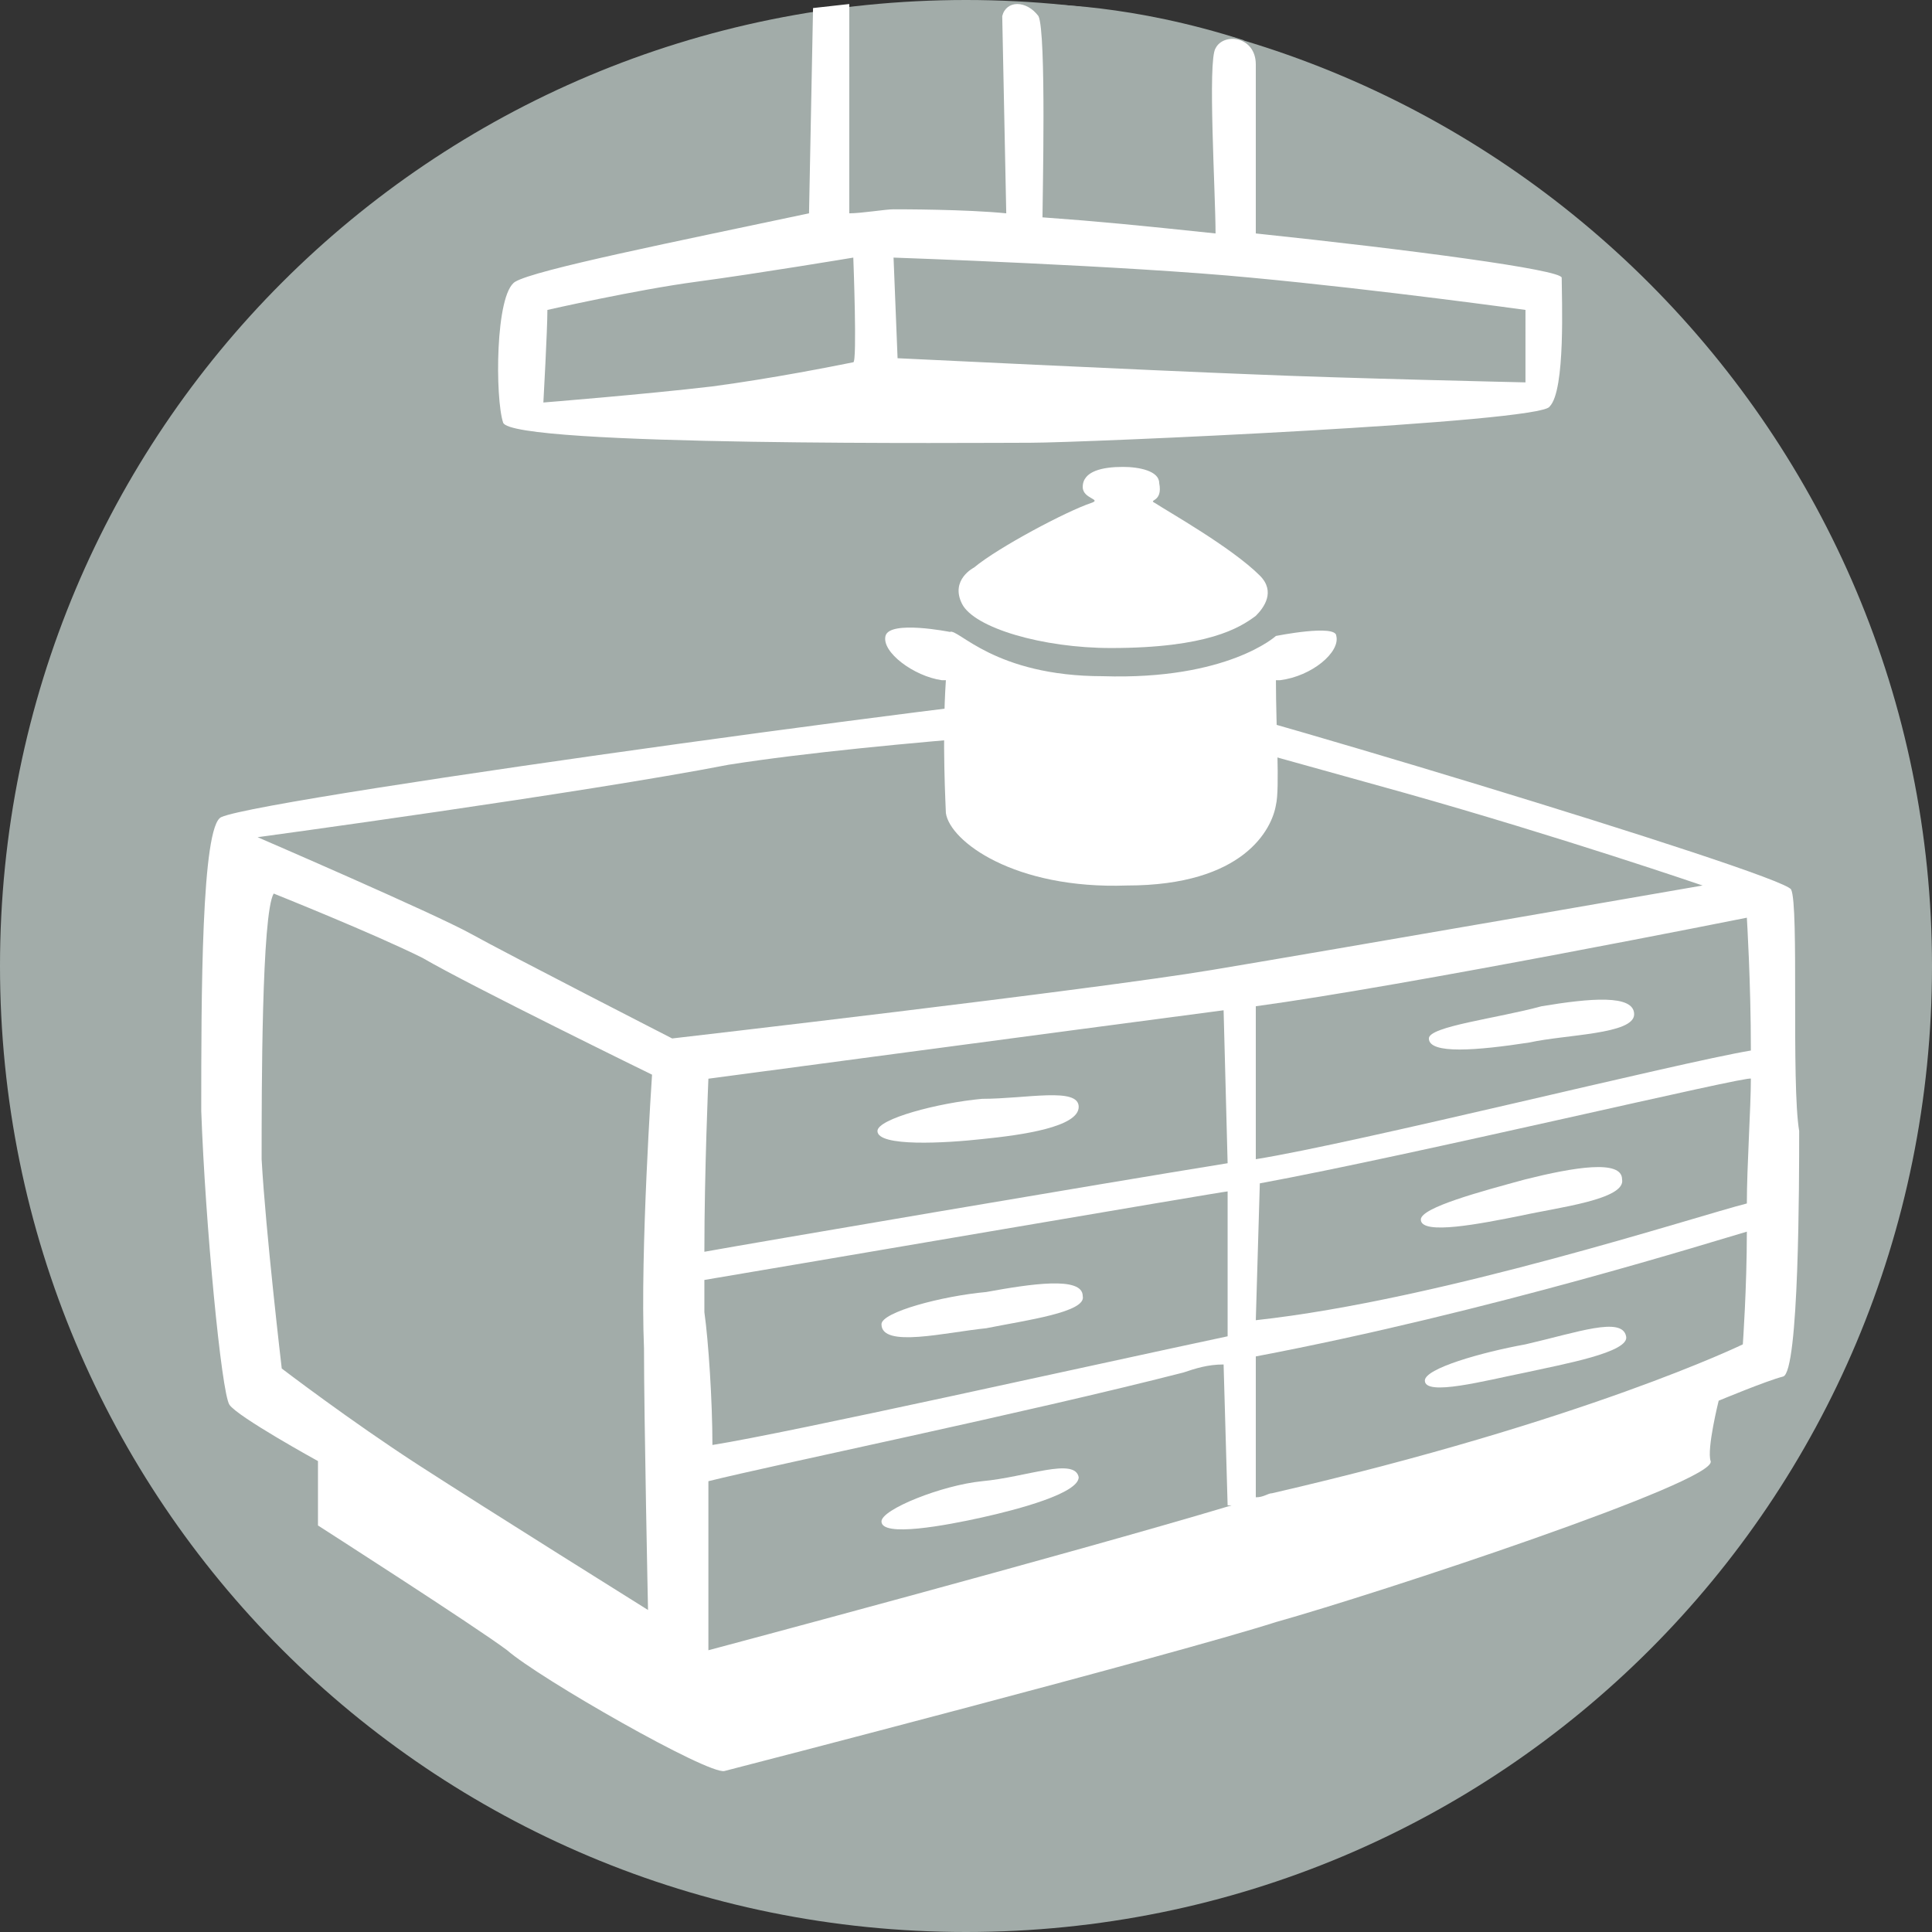 <?xml version="1.0" encoding="utf-8"?>
<!-- Generator: Adobe Illustrator 22.0.1, SVG Export Plug-In . SVG Version: 6.00 Build 0)  -->
<svg version="1.1" id="Ebene_1" xmlns="http://www.w3.org/2000/svg" xmlns:xlink="http://www.w3.org/1999/xlink" x="0px" y="0px"
	 viewBox="0 0 48 48" style="enable-background:new 0 0 48 48;" xml:space="preserve">
<rect x="0" y="0" width="48" height="48" fill="#333333" stroke="none"/>
<style type="text/css">
	.st0{fill:#A2ACA9;}
	.st1{fill:#FFFFFF;}
</style>
<path class="st0" d="M48,24c0,13.3-10.7,24-24,24C10.7,48,0,37.3,0,24S10.7,0,24,0C37.3,0,48,10.8,48,24z"/>
<path class="st0" d="M13,7.6l-0.1,2.7c0,0,12.3,0.7,13.5,0.6c1.2-0.1,11.8-0.7,12-1.2c0.2-0.5-0.1-2.4-0.1-2.4l-7.1-0.8L30.9,1
	c-2.8-0.9-4.9-0.9-5.3-0.9c-3-0.2-4.8,0.2-4.8,0.2l0,5.7C20.7,6,13.3,7.2,13,7.6z"/>
<path class="st1" d="M38.8,6.9c0-0.2-3.8-0.7-7.6-1.1c0-0.8,0-3.7,0-4.2c0-0.7-0.8-0.8-1-0.4c-0.2,0.3,0,3.6,0,4.6
	c-1.9-0.2-2.9-0.3-4.3-0.4c0-0.4,0.1-4.6-0.1-5c-0.3-0.4-0.8-0.4-0.9,0l0.1,4.9c-1-0.1-2.6-0.1-2.8-0.1c-0.2,0-0.8,0.1-1.1,0.1
	l0-5.2l-0.9,0.1l-0.1,5.1C16.8,6,13.3,6.7,12.8,7c-0.5,0.3-0.5,2.9-0.3,3.5c0.2,0.6,11.9,0.5,13.1,0.5c1.3,0,12.7-0.5,12.9-0.9
	C38.9,9.7,38.8,7.4,38.8,6.9z M13.6,7.7c0,0,2.2-0.5,3.7-0.7c1.5-0.2,3.9-0.6,3.9-0.6s0.1,2.6,0,2.6c-0.5,0.1-2,0.4-3.5,0.6
	C16,9.8,13.5,10,13.5,10S13.6,8.2,13.6,7.7z M37.9,9.5c0,0-4.5-0.1-6.8-0.2c-2.6-0.1-8.8-0.4-8.8-0.4l-0.1-2.5c0,0,5.8,0.2,8.9,0.5
	c3.2,0.3,6.8,0.8,6.8,0.8L37.9,9.5z"/>
<path class="st0" d="M6,20.2c0,0,11.8-1.4,13.8-1.6c2-0.1,4.2-1,4.2-1s-0.4-2.9,0.1-3.1c0.5-0.2,3.6-1.6,4-1.4
	c0.5,0.3,3.5,1.6,3.5,1.6l0.1,1.6l-0.3,1.8l12,4l0.7,1.9l-0.2,9.8l-3.1,1.3l-23.5,7c0,0-7.8-6.1-8.6-6.3c-0.8-0.2-2.5-1.3-2.5-1.3
	L6,20.2z"/>
<path class="st1" d="M44.5,22.1c-0.2-0.4-15.2-4.9-16.2-5C27.2,17,6.6,19.8,5.5,20.3c-0.5,0.2-0.5,4.5-0.5,7.3
	c0.1,2.8,0.5,7,0.7,7.3c0.2,0.3,2.2,1.4,2.2,1.4l0,1.6c0,0,3.9,2.5,4.7,3.1c0.8,0.7,5,3.1,5.4,3c0.4-0.1,11.2-2.9,13.7-3.7
	c2.5-0.7,11-3.5,10.8-4c-0.1-0.3,0.2-1.5,0.2-1.5s1.2-0.5,1.6-0.6c0.4-0.1,0.4-4.9,0.4-6.1C44.5,26.9,44.7,22.5,44.5,22.1z
	 M43.5,26.1c-1.8,0.3-9.8,2.3-12.3,2.7L31.2,25c3.7-0.5,12.2-2.2,12.2-2.2S43.5,24.4,43.5,26.1z M43.4,29.9
	c-1.2,0.3-7.6,2.4-12.2,2.9l0.1-3.4c3.8-0.7,12.2-2.7,12.2-2.6C43.5,27.5,43.4,29,43.4,29.9z M30.5,28.9c-3.1,0.5-11.9,2-13,2.2
	c0-2,0.1-4.3,0.1-4.3s9-1.2,12.8-1.7L30.5,28.9z M17.5,32.6c0-0.3,0-0.5,0-0.8c1.8-0.3,12.9-2.2,13-2.2l0,3.6
	c-3.3,0.7-10.9,2.4-12.8,2.7C17.7,34.8,17.6,33.3,17.5,32.6z M18.1,19c3.8-0.6,10.7-1,10.7-1s2.5,0.7,6.1,1.7
	c3.9,1.1,7.4,2.3,7.4,2.3s-9.2,1.6-12.2,2.1c-3,0.5-13.4,1.7-13.4,1.7s-4.1-2.1-5-2.6c-0.9-0.5-5.3-2.4-5.3-2.4S14.5,19.7,18.1,19z
	 M16,33.5c0,1.7,0.1,6.5,0.1,6.5s-4-2.5-5.7-3.6c-1.7-1.1-3.4-2.4-3.4-2.4s-0.4-3.4-0.5-5.2c0-1.7,0-6.1,0.3-6.6c0,0,2.5,1,3.7,1.6
	c1.2,0.7,5.7,2.9,5.7,2.9S15.9,31.1,16,33.5z M17.6,36.8c1.6-0.4,7.9-1.7,11.8-2.7c0.3-0.1,0.6-0.2,1-0.2l0.1,3.5l0.1,0
	c-4,1.2-13,3.6-13,3.6S17.6,38.9,17.6,36.8z M31.6,37.1c-0.1,0-0.2,0.1-0.4,0.1l0-3.5c5.8-1.1,11.5-2.9,12.2-3.1
	c0,1.4-0.1,2.8-0.1,2.8S39.4,35.3,31.6,37.1z"/>
<path class="st1" d="M21.8,28.1c0,0.4,1.7,0.3,2.6,0.2c1-0.1,2.4-0.3,2.4-0.8c0-0.5-1.3-0.2-2.4-0.2C23.3,27.4,21.8,27.8,21.8,28.1z
	"/>
<path class="st1" d="M35.5,25.8c0,0.4,1.2,0.3,2.5,0.1c0.9-0.2,2.6-0.2,2.6-0.7c0-0.5-1.1-0.4-2.3-0.2
	C37.2,25.3,35.5,25.5,35.5,25.8z"/>
<path class="st1" d="M35.3,30.3c0,0.4,1.5,0.1,2.5-0.1c0.9-0.2,2.6-0.4,2.5-0.9c0-0.5-1.2-0.3-2.4,0C36.8,29.6,35.3,30,35.3,30.3z"
	/>
<path class="st1" d="M21.9,32.9c0,0.6,1.6,0.2,2.6,0.1c1-0.2,2.5-0.4,2.4-0.8c0-0.5-1.3-0.3-2.4-0.1C23.4,32.2,21.9,32.6,21.9,32.9z
	"/>
<path class="st1" d="M21.9,37.8c0,0.4,1.6,0.1,2.5-0.1c0.9-0.2,2.4-0.6,2.4-1c-0.1-0.5-1.3,0-2.4,0.1C23.4,36.9,21.9,37.5,21.9,37.8
	z"/>
<path class="st1" d="M35.4,34.3c0,0.4,1.5,0,2.5-0.2c0.9-0.2,2.6-0.5,2.5-0.9c-0.1-0.5-1.2-0.1-2.5,0.2C36.8,33.6,35.4,34,35.4,34.3
	z"/>
<path class="st1" d="M24.2,14.1c0.6-0.5,2.3-1.4,2.9-1.6c0.3-0.1-0.2-0.1-0.2-0.4c0-0.4,0.5-0.5,1-0.5c0.4,0,0.9,0.1,0.9,0.4
	c0.1,0.5-0.3,0.4-0.1,0.5c0.3,0.2,1.9,1.1,2.6,1.8c0.4,0.4,0.1,0.8-0.1,1c-0.4,0.3-1.2,0.8-3.6,0.8c-1.7,0-3.4-0.5-3.7-1.1
	C23.6,14.4,24.2,14.1,24.2,14.1z"/>
<path class="st1" d="M31.7,15.8c0,0-1.2,1.1-4.3,1c-2.7,0-3.6-1.2-3.8-1.1c0,0,0,0,0,0s-1.5-0.3-1.6,0.1c-0.1,0.4,0.7,1,1.4,1.1
	c0,0,0.1,0,0.1,0c-0.1,1.5,0,3.2,0,3.3c0.1,0.7,1.7,1.9,4.5,1.8c2.9,0,3.6-1.4,3.7-2c0.1-0.4,0-1.9,0-3.1c0,0,0.1,0,0.1,0
	c0.8-0.1,1.5-0.7,1.4-1.1C33.2,15.5,31.7,15.8,31.7,15.8z"/>
</svg>
